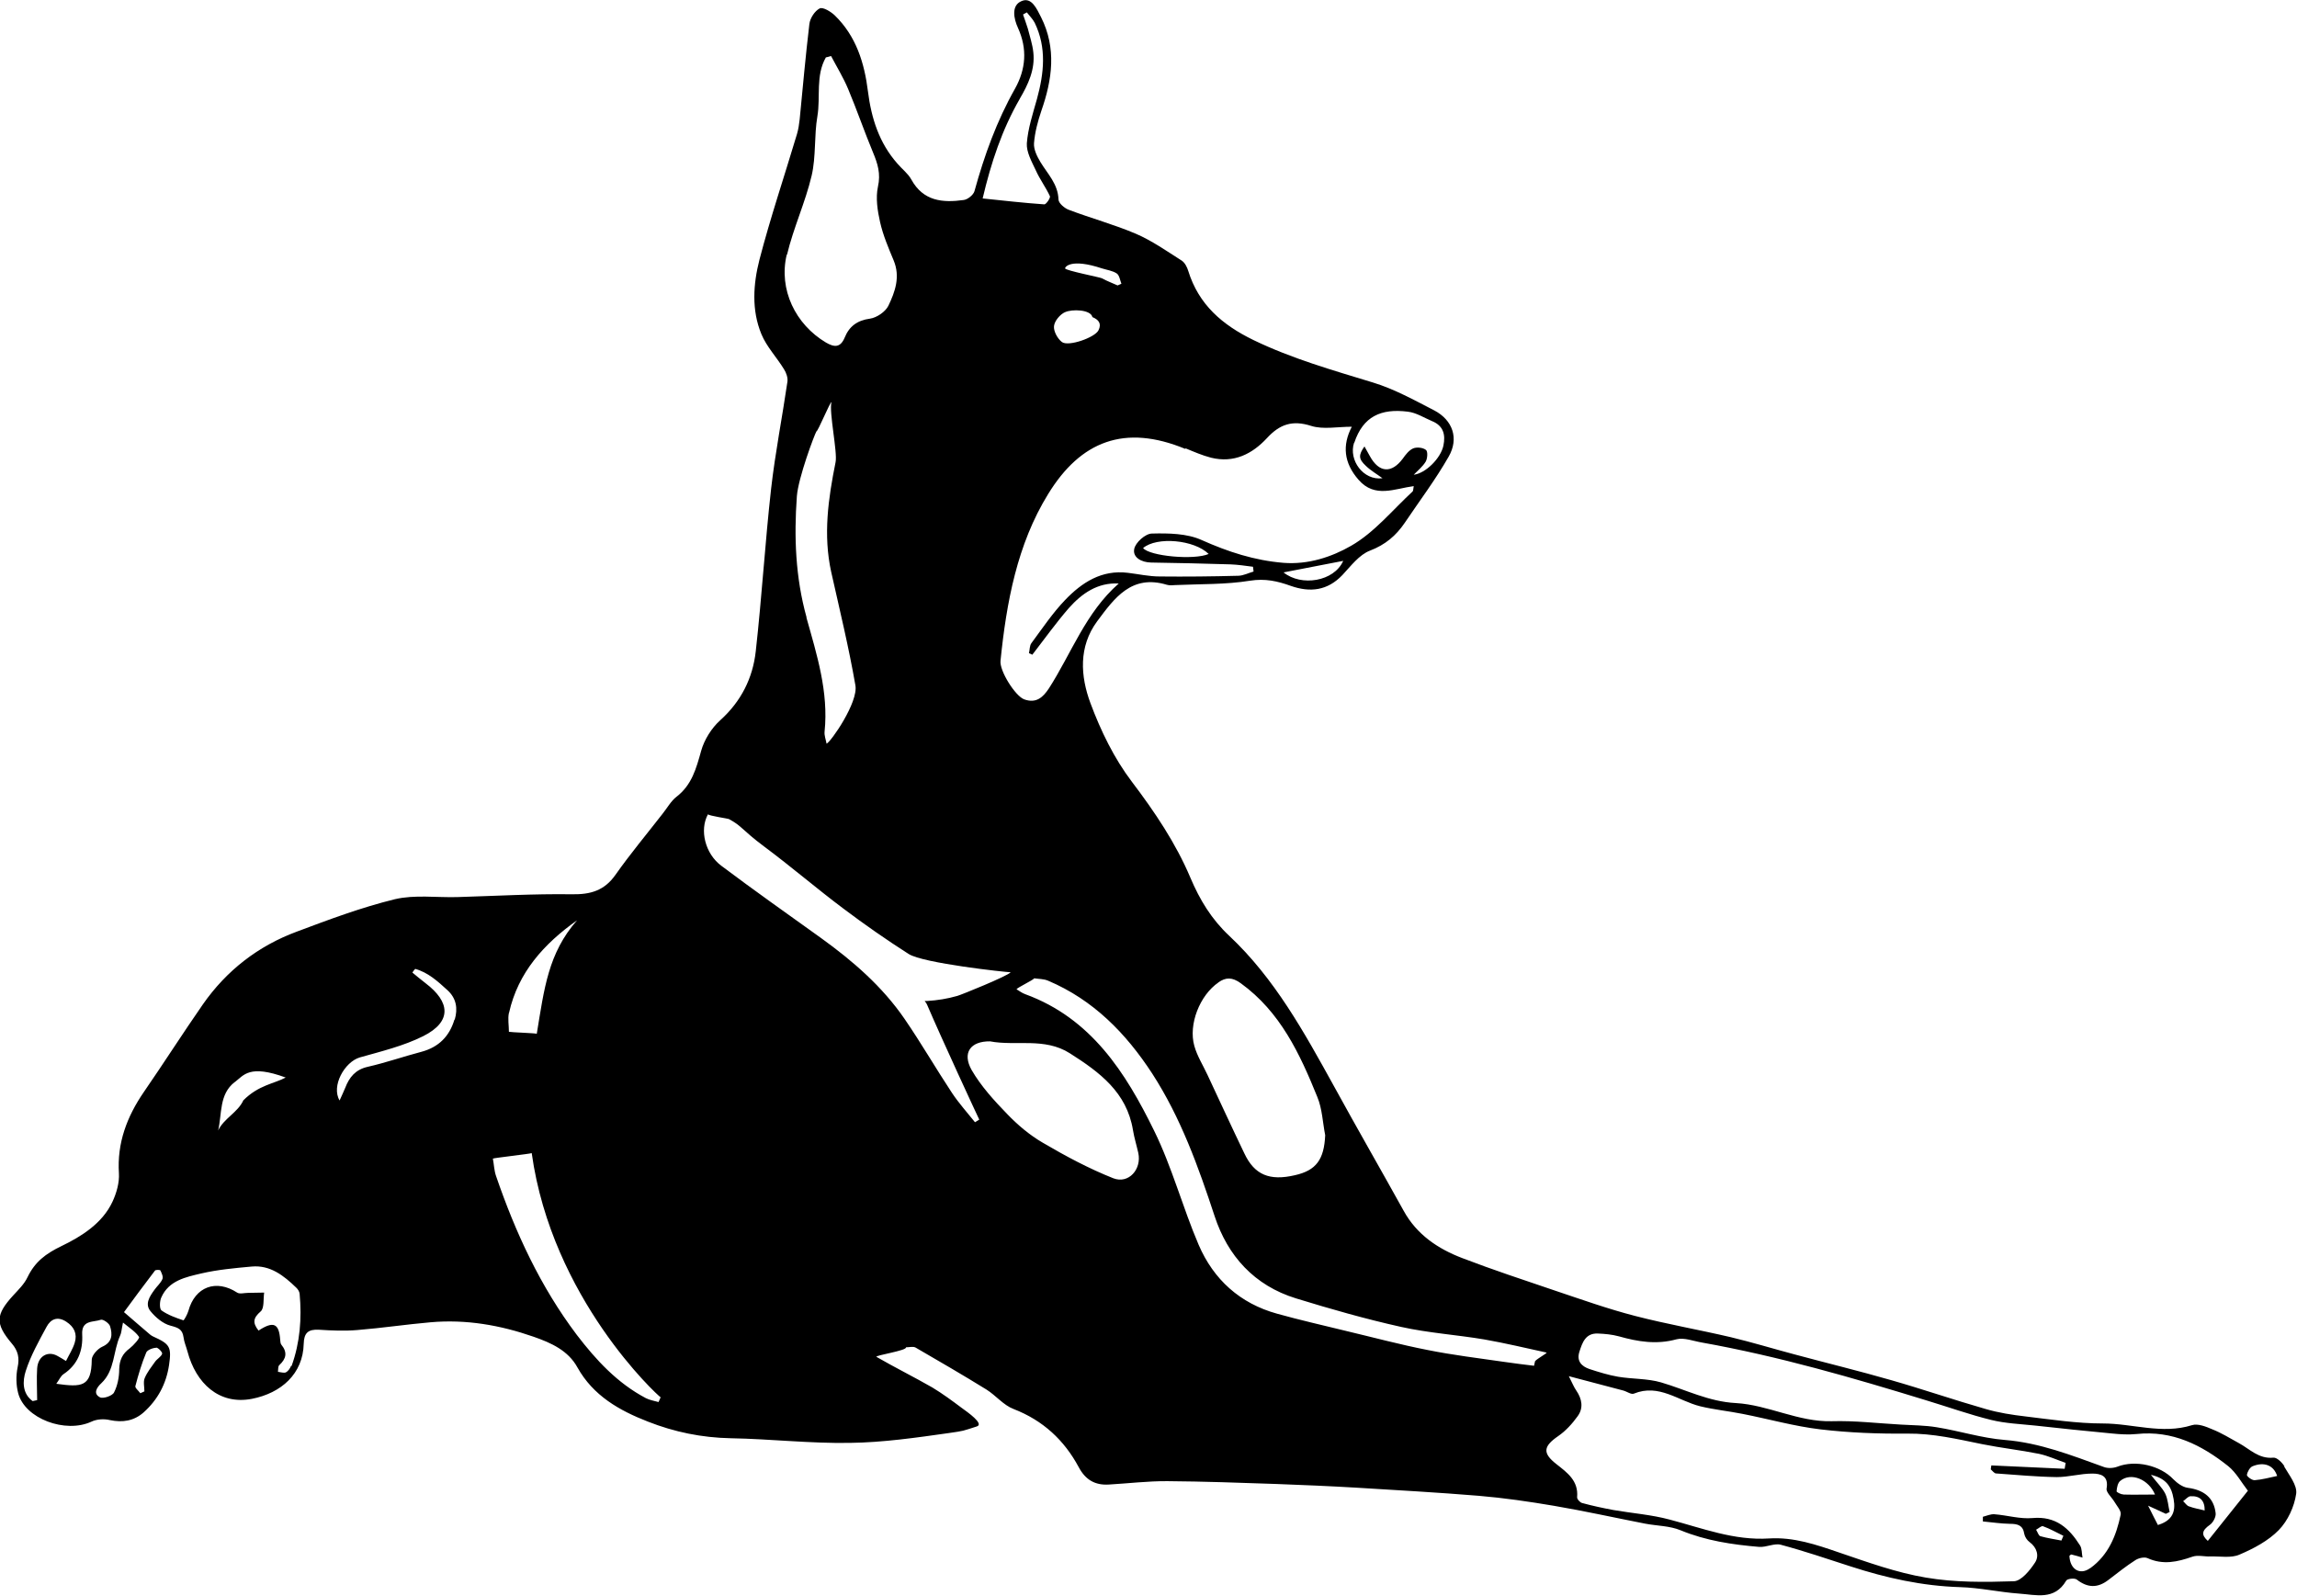 <?xml version="1.0" encoding="UTF-8"?>
<svg id="_Слой_2" data-name="Слой 2" xmlns="http://www.w3.org/2000/svg" viewBox="0 0 163.21 113.39">
  <g id="Calque_1" data-name="Calque 1">
    <path d="m162.33,104.2c-.17-.28-.55-.66-.8-.63-1.05.1-1.68-.62-2.46-1.04-.62-.34-1.23-.72-1.89-.98-.44-.19-1.02-.42-1.43-.29-2.13.67-4.22-.12-6.33-.12-1.83,0-3.67-.28-5.5-.5-.95-.11-1.92-.26-2.84-.53-2.24-.64-4.44-1.4-6.68-2.04-2.29-.66-4.6-1.22-6.9-1.84-1.51-.4-3.01-.86-4.52-1.22-2.26-.53-4.56-.93-6.8-1.51-1.94-.5-3.84-1.18-5.75-1.82-2.18-.74-4.37-1.46-6.53-2.29-1.73-.66-3.24-1.67-4.17-3.37-1.64-2.96-3.33-5.89-4.95-8.85-2.11-3.82-4.21-7.65-7.44-10.68-1.26-1.18-2.09-2.55-2.76-4.13-1.04-2.46-2.53-4.67-4.16-6.82-1.26-1.66-2.21-3.62-2.94-5.58-.71-1.91-.86-4.01.48-5.82,1.22-1.64,2.44-3.35,4.95-2.59.19.06.42.03.62.02,1.77-.08,3.56-.03,5.29-.31,1.07-.17,1.96.03,2.9.37,1.37.48,2.6.34,3.66-.77.6-.64,1.2-1.45,1.97-1.74,1.09-.42,1.84-1.06,2.46-1.97,1.05-1.56,2.19-3.07,3.12-4.7.75-1.3.29-2.6-1.02-3.29-1.42-.73-2.84-1.52-4.35-1.98-2.88-.88-5.77-1.7-8.5-3.02-2.22-1.08-3.89-2.52-4.63-4.91-.08-.27-.24-.58-.46-.73-1.07-.68-2.12-1.42-3.26-1.91-1.55-.66-3.18-1.1-4.76-1.7-.31-.11-.73-.47-.74-.73-.03-1.1-.77-1.82-1.28-2.66-.24-.4-.49-.9-.46-1.34.06-.78.27-1.56.52-2.3.78-2.23,1.09-4.45-.02-6.66-.3-.58-.67-1.46-1.39-1.14-.74.31-.55,1.25-.25,1.9.68,1.5.56,2.94-.21,4.32-1.3,2.3-2.18,4.74-2.88,7.28-.07.26-.47.59-.76.63-1.5.21-2.88.09-3.73-1.46-.23-.42-.66-.74-.99-1.13-1.29-1.46-1.85-3.22-2.09-5.13-.25-2.02-.84-3.92-2.35-5.39-.28-.27-.85-.62-1.08-.5-.35.18-.68.69-.73,1.1-.27,2.26-.47,4.53-.69,6.78-.04.35-.09.7-.19,1.04-.89,2.98-1.89,5.94-2.67,8.94-.44,1.72-.57,3.57.14,5.28.37.9,1.1,1.66,1.61,2.5.16.25.28.6.24.88-.37,2.54-.87,5.06-1.16,7.61-.43,3.84-.66,7.7-1.09,11.54-.21,1.91-1.04,3.57-2.53,4.91-.61.55-1.13,1.38-1.35,2.17-.35,1.25-.66,2.42-1.75,3.26-.4.31-.67.81-1,1.22-1.12,1.44-2.29,2.84-3.34,4.33-.79,1.12-1.76,1.4-3.09,1.38-2.72-.04-5.44.12-8.16.2-1.47.04-3.01-.18-4.42.15-2.37.58-4.67,1.44-6.96,2.3-2.76,1.02-5.01,2.77-6.69,5.18-1.43,2.06-2.77,4.16-4.19,6.22-1.2,1.75-1.91,3.62-1.77,5.78.04.66-.17,1.4-.46,2.02-.72,1.54-2.22,2.47-3.61,3.14-1.14.55-1.89,1.12-2.42,2.21-.23.49-.65.9-1.02,1.3-1.26,1.38-1.29,2.01-.1,3.42.44.51.56,1.02.41,1.7-.12.58-.11,1.25.04,1.82.47,1.82,3.36,2.89,5.21,2.03.38-.18.89-.21,1.31-.11.91.19,1.71.06,2.4-.55,1-.9,1.6-2.02,1.8-3.35.19-1.3.07-1.5-1.13-2.04-.08-.03-.15-.09-.22-.14-.56-.47-1.1-.95-1.85-1.59.64-.87,1.41-1.92,2.2-2.95.05-.07.35-.06.38-.02.1.19.22.46.15.62-.12.29-.39.51-.57.77-.34.47-.7,1.01-.27,1.52.36.44.88.88,1.41,1.02.53.14.85.24.93.82.04.34.19.67.28,1.01.6,2.27,2.25,3.82,4.58,3.37,2.09-.41,3.63-1.78,3.68-3.91.02-.78.32-1.04,1.08-1,.91.06,1.84.1,2.75.02,1.73-.14,3.46-.4,5.19-.55,2.51-.22,4.94.2,7.32,1.03,1.26.44,2.45.98,3.11,2.18,1.12,2.01,2.98,3.06,5.01,3.85,1.88.74,3.83,1.14,5.87,1.18,2.84.05,5.66.38,8.49.33,2.35-.03,4.7-.37,7.03-.7,1.1-.16.92-.13,1.98-.47.54-.18-.67-1.02-1.07-1.31-.68-.51-1.37-1.02-2.1-1.46-1.31-.75-2.66-1.42-3.96-2.17-.18-.1,2.2-.45,2.09-.68.23,0,.52-.08.69.02,1.69.98,3.38,1.96,5.03,2.98.67.42,1.21,1.11,1.92,1.38,2.1.81,3.61,2.22,4.64,4.14.48.9,1.16,1.29,2.14,1.23,1.39-.08,2.77-.25,4.16-.24,2.57.02,5.15.11,7.72.2,1.89.07,3.78.15,5.66.26,2.92.18,5.83.34,8.74.58,1.79.15,3.57.41,5.34.71,2.18.37,4.33.85,6.49,1.27.84.16,1.74.15,2.51.47,1.8.74,3.67,1.02,5.58,1.18.52.04,1.09-.28,1.55-.15,1.68.45,3.32,1.01,4.96,1.54,2.53.82,5.09,1.39,7.77,1.47,1.4.04,2.8.36,4.2.46,1.18.08,2.51.5,3.34-.92.07-.14.6-.2.75-.08.77.6,1.49.62,2.26.02.63-.48,1.25-.98,1.91-1.4.23-.15.64-.24.86-.14,1.1.5,2.12.27,3.18-.1.39-.14.86,0,1.3-.02.68-.02,1.46.13,2.05-.13,1.01-.43,2.05-.98,2.8-1.75.64-.66,1.1-1.66,1.23-2.57.09-.61-.51-1.34-.87-1.97ZM2.64,97.22c-.05.75,0,1.51,0,2.26-.1.02-.22.05-.32.07-.75-.54-.72-1.43-.49-2.14.35-1.09.93-2.12,1.48-3.14.29-.54.77-.77,1.4-.36.57.37.79.87.6,1.49-.13.44-.39.83-.62,1.3-.25-.15-.42-.26-.59-.35-.69-.4-1.4,0-1.46.87Zm3.88-.61c-.02,1.94-.71,1.96-2.52,1.71.2-.27.31-.55.52-.69,1.02-.68,1.38-1.68,1.32-2.81-.06-1.05.79-.86,1.33-1.05.15-.05.59.25.65.46.18.58.17,1.14-.56,1.46-.33.15-.73.6-.74.91Zm4.58-.86c.14,0,.46.34.42.44-.08.22-.35.35-.5.56-.27.38-.56.74-.74,1.17-.11.26-.02.62-.02.94-.1.04-.19.09-.29.13-.13-.18-.39-.38-.35-.51.21-.81.45-1.61.77-2.38.07-.18.46-.33.71-.34Zm-1.22-.76c.06.09-.38.59-.66.81-.52.38-.73.83-.75,1.48,0,.57-.12,1.18-.37,1.66-.12.24-.78.46-1,.34-.5-.26-.23-.7.1-1,.97-.92.83-2.26,1.33-3.37.1-.2.1-.43.21-.94.5.41.9.66,1.14,1.02Zm6.81-18.11c.63-.48,1.02-1.27,3.61-.32-.82.44-1.92.53-3.01,1.62-.39.86-1.38,1.28-1.79,2.14.28-1.18.06-2.58,1.18-3.44Zm3.99,20.17c-.07.18-.21.38-.37.46-.14.06-.37-.02-.56-.04.02-.16,0-.39.09-.47.5-.46.6-.91.15-1.46-.06-.07-.07-.22-.08-.33-.08-1.18-.47-1.37-1.54-.67-.44-.56-.38-.9.15-1.36.27-.23.18-.88.25-1.34-.39,0-.77.02-1.14.02-.27,0-.6.1-.78-.02-1.49-.97-2.99-.42-3.46,1.29-.07.25-.31.68-.36.68-.54-.18-1.1-.38-1.55-.7-.16-.11-.14-.66-.02-.92.53-1.21,1.74-1.45,2.84-1.71,1.17-.27,2.38-.38,3.58-.49,1.32-.12,2.28.64,3.17,1.5.12.11.23.29.24.44.16,1.74.03,3.46-.57,5.12Zm11.61-24.61c-.35,1.18-1.11,1.96-2.34,2.29-1.29.34-2.55.78-3.83,1.07-.87.2-1.3.74-1.59,1.49-.11.27-.24.54-.4.9-.61-1.02.35-2.74,1.44-3.06,1.52-.43,3.1-.81,4.5-1.51,2.07-1.04,1.91-2.44.17-3.76-.32-.25-.63-.5-.94-.76.06-.09.13-.18.2-.26.91.25,1.6.88,2.29,1.51.64.58.75,1.31.52,2.1Zm3.88-.48c.64-2.87,2.48-4.9,4.83-6.57-2.05,2.34-2.33,4.84-2.86,8.06-.16-.05-1.82-.1-1.98-.14,0-.45-.09-.92,0-1.34Zm10.63,27.66c-.31-.09-.64-.14-.91-.28-2.03-1.07-3.54-2.71-4.91-4.5-2.58-3.42-4.35-7.25-5.73-11.27-.14-.39-.15-.83-.23-1.25.09-.05,2.67-.34,2.76-.39,1.44,10.33,8.93,17.21,9.16,17.35-.05.11-.1.23-.15.34Zm39.77-29.82c.53-.37.98-.38,1.59.06,2.82,2.04,4.2,5.02,5.44,8.08.35.84.38,1.81.56,2.72-.08,1.73-.64,2.5-2.15,2.84-1.8.42-2.87-.02-3.59-1.54-.89-1.85-1.75-3.72-2.62-5.58-.32-.69-.74-1.35-.94-2.07-.43-1.53.39-3.6,1.72-4.51Zm4.63-29.13c1.46-.28,2.83-.55,4.24-.82-.65,1.47-2.98,1.84-4.24.82Zm5.03-9.22c.62-1.86,1.89-2.44,3.8-2.2.6.07,1.15.43,1.72.67.81.33.97.96.81,1.74-.19.91-1.28,1.98-2.11,2.07.3-.31.64-.58.85-.93.13-.22.16-.73.02-.83-.21-.17-.65-.22-.91-.11-.3.13-.54.45-.74.73-.79,1.06-1.68,1.01-2.33-.17-.12-.22-.24-.44-.39-.7-.43.61-.43.89.1,1.38.35.34.79.59,1.18.88-1.36.18-2.42-1.29-2.02-2.52Zm-17.93-12.38c.34.11.75.16,1.05.36.19.13.23.48.33.73-.09.04-.18.08-.27.12-.37-.17-.76-.31-1.12-.51-.13-.07-2.59-.55-2.61-.7-.02-.09.39-.74,2.62,0Zm-2.62,3.11c.49-.23,1.82-.19,1.94.35.44.18.67.46.43.94-.25.51-2.14,1.18-2.6.83-.31-.24-.6-.77-.56-1.13.04-.37.43-.83.78-.99Zm8.55,9.67c.6.25,1.2.51,1.82.67,1.62.4,2.92-.26,3.97-1.39.9-.98,1.8-1.3,3.14-.87.85.27,1.86.06,2.89.06-.68,1.31-.58,2.56.48,3.77,1.16,1.33,2.55.63,3.92.45-.04.22-.03.33-.08.38-1.43,1.32-2.71,2.91-4.37,3.86-1.37.79-3.04,1.35-4.81,1.21-2.06-.17-3.93-.78-5.81-1.62-1.04-.47-2.35-.49-3.53-.46-.46,0-1.18.64-1.26,1.1-.12.6.52.95,1.2.96,1.88.03,3.76.07,5.64.13.53.02,1.06.1,1.6.17.02.11.02.22.04.34-.36.1-.72.29-1.08.3-1.86.05-3.73.07-5.59.05-.76,0-1.51-.17-2.26-.26-1.87-.23-3.27.69-4.46,1.93-.89.93-1.62,2.02-2.39,3.06-.14.18-.12.48-.18.72.08.04.16.07.24.11.86-1.11,1.68-2.26,2.6-3.32.93-1.04,2.04-1.82,3.54-1.74-2.35,2.06-3.36,4.96-4.96,7.45-.44.67-.93,1.08-1.76.78-.64-.24-1.76-2.03-1.68-2.74.42-4.14,1.18-8.27,3.38-11.84,2.31-3.77,5.44-5,9.76-3.21Zm1.65,7.51c-1.02.45-4.19.16-4.66-.42.98-.83,3.63-.59,4.66.42Zm-13.43-32.33c.6-1.02,1.11-2.09.97-3.32-.06-.57-.25-1.12-.39-1.68-.1-.34-.23-.66-.34-1,.09-.05.18-.1.27-.15.19.25.42.47.56.74.86,1.78.66,3.58.16,5.41-.29,1.04-.64,2.09-.72,3.15-.04.62.35,1.31.64,1.93.28.63.71,1.2,1,1.83.05.12-.27.59-.4.58-1.43-.1-2.85-.26-4.38-.42.6-2.55,1.38-4.9,2.64-7.08Zm-16.53,11.07c.45-1.9,1.3-3.71,1.75-5.62.32-1.37.17-2.84.41-4.23.23-1.38-.14-2.87.6-4.17.13-.03.25-.06.37-.1.41.78.88,1.54,1.22,2.36.62,1.48,1.14,3,1.76,4.49.33.79.56,1.51.35,2.44-.17.79-.03,1.7.15,2.5.21.94.6,1.85.97,2.74.48,1.16.1,2.22-.38,3.22-.21.42-.82.84-1.3.91-.91.12-1.48.55-1.8,1.34-.31.74-.74.7-1.33.36-2.17-1.29-3.38-3.77-2.79-6.25Zm1.39,25.77c-.79-2.84-.9-5.72-.69-8.61.1-1.32,1.25-4.38,1.39-4.61.11,0,.96-2.08,1.07-2.08-.19.7.44,3.57.29,4.27-.52,2.58-.89,5.17-.31,7.8.6,2.68,1.25,5.35,1.72,8.06.21,1.2-1.73,4-2.05,4.14-.05-.29-.17-.58-.14-.86.29-2.82-.55-5.46-1.29-8.1Zm11.97,35.87c-.55-.69-1.15-1.35-1.64-2.09-1.15-1.74-2.19-3.54-3.37-5.26-1.58-2.3-3.67-4.11-5.93-5.74-2.37-1.7-4.75-3.38-7.08-5.13-1.16-.86-1.57-2.54-.96-3.66.12.11,1.42.3,1.48.33.96.51.9.75,2.52,1.96,1.91,1.42,3.72,2.98,5.63,4.41,1.5,1.13,3.05,2.21,4.63,3.22,1.02.66,6.94,1.3,7.25,1.3-.19.26-3.55,1.62-3.79,1.68-.69.2-1.43.32-2.15.36h-.17c.06.07.14.18.2.33,1.02,2.38,3.54,7.82,3.68,8.1l-.31.19Zm9.83,3.98c-1.74-.69-3.4-1.58-5.02-2.53-.93-.54-1.78-1.26-2.53-2.04-.93-.96-1.86-1.98-2.52-3.12-.69-1.22-.09-2.06,1.31-2.04,1.81.35,3.87-.3,5.67.85,2.11,1.34,4.04,2.77,4.48,5.45.09.55.26,1.09.38,1.63.25,1.15-.68,2.22-1.77,1.8Zm29.95,13.04c-.02.1-.04.19-.06.28-.72-.09-1.43-.17-2.15-.28-1.8-.26-3.62-.48-5.41-.84-1.95-.38-3.88-.9-5.82-1.36-1.63-.4-3.27-.77-4.88-1.22-2.64-.73-4.51-2.43-5.57-4.89-1.14-2.66-1.89-5.52-3.17-8.12-2.02-4.12-4.47-7.98-9.15-9.69-.23-.08-.42-.23-.62-.35.03-.11,1.22-.67,1.25-.78.33.05.69.04.99.17,3.21,1.36,5.53,3.73,7.4,6.6,2.03,3.14,3.27,6.6,4.43,10.12.93,2.84,2.83,4.94,5.78,5.85,2.47.76,4.96,1.47,7.48,2.03,1.94.43,3.95.56,5.91.89,1.48.26,2.94.61,4.41.93.13.02-.93.58-.81.66Zm37.42,12.7c-.5-.1-1.01-.17-1.5-.31-.14-.04-.2-.3-.31-.46.17-.09.38-.29.49-.25.5.18.97.45,1.45.68-.05.11-.09.23-.14.34Zm2.03,1.96c-.73.53-1.44.07-1.47-.88.05-.03.1-.1.14-.09.27.06.52.14.79.22-.06-.3-.03-.64-.18-.87-.77-1.22-1.72-2.09-3.37-1.94-.89.08-1.8-.2-2.71-.27-.27-.02-.55.11-.82.18,0,.11,0,.22,0,.33.64.06,1.29.16,1.93.17.54,0,.92.1,1.01.71.04.21.19.45.37.58.55.4.7,1.01.39,1.47-.36.55-.97,1.3-1.49,1.32-2.09.07-4.21.09-6.26-.26-2.09-.35-4.13-1.09-6.16-1.78-1.63-.56-3.23-1.11-4.99-1-2.47.16-4.73-.73-7.05-1.34-1.3-.35-2.67-.45-4-.68-.75-.14-1.5-.3-2.23-.5-.15-.04-.37-.28-.35-.42.1-1.17-.71-1.74-1.47-2.34-1-.78-.94-1.26.12-1.99.54-.37,1.01-.89,1.39-1.42.42-.58.31-1.22-.1-1.82-.17-.24-.28-.53-.53-1.02,1.46.39,2.67.7,3.87,1.02.26.07.56.3.75.22,1.79-.73,3.17.52,4.72.9.99.24,2.01.34,3.01.54,1.84.36,3.67.88,5.53,1.1,2.04.24,4.11.32,6.16.3,1.84-.02,3.56.39,5.33.75,1.34.27,2.71.42,4.05.69.64.14,1.25.42,1.88.64-.02.14-.05.28-.07.42-1.74-.08-3.48-.16-5.21-.24-.02.09-.02.18-.04.28.12.1.24.28.37.29,1.44.1,2.88.24,4.32.26.84,0,1.68-.25,2.52-.25.59,0,1.18.15,1.02,1.06-.05.26.35.61.54.92.18.31.52.67.46.94-.31,1.49-.87,2.87-2.16,3.8Zm2.36-5.24c-.18,0-.48-.16-.48-.22.02-.26.08-.59.26-.74.77-.64,2.03-.1,2.47.97-.77,0-1.51.02-2.24,0Zm2.46,2.18c-.18-.34-.38-.74-.7-1.38.57.26.91.42,1.26.58.09-.04.18-.08.27-.13-.1-.43-.12-.9-.31-1.3-.21-.42-.58-.77-1.02-1.34.97.22,1.37.73,1.54,1.38.23.92.24,1.79-1.03,2.18Zm2.2-1.33c-.16-.06-.27-.24-.41-.37.18-.12.34-.34.52-.35.67-.04,1.02.3,1.01,1.01-.4-.1-.77-.16-1.11-.29Zm1.35,2.46c-.49-.44-.44-.74.14-1.15.23-.16.44-.56.41-.82-.12-1.11-.84-1.66-1.99-1.81-.36-.05-.74-.33-1.01-.6-.93-.99-2.7-1.4-3.98-.9-.29.11-.68.13-.97.02-2.3-.83-4.55-1.72-7.04-1.92-1.62-.13-3.21-.64-4.82-.9-.84-.14-1.7-.14-2.55-.19-1.64-.09-3.28-.29-4.92-.24-2.38.06-4.51-1.16-6.81-1.29-1.93-.1-3.55-.95-5.32-1.47-.97-.28-2.03-.23-3.05-.4-.69-.12-1.37-.33-2.04-.55-.55-.19-.92-.56-.71-1.22.21-.66.44-1.34,1.32-1.3.5.02,1.01.07,1.49.2,1.35.38,2.67.6,4.09.21.54-.14,1.21.13,1.81.23,5.43.97,10.71,2.5,15.98,4.12,1.52.46,3.03,1,4.57,1.38,1.02.25,2.09.29,3.13.4,1.8.2,3.62.39,5.43.56.59.06,1.19.1,1.77.04,2.55-.27,4.62.78,6.51,2.28.57.46.94,1.16,1.4,1.75-.94,1.18-1.9,2.38-2.86,3.58Zm3.33-4.32c-.19.02-.56-.26-.56-.37.03-.22.21-.54.4-.62.84-.34,1.51-.06,1.75.69-.53.11-1.06.26-1.6.3Z"/>
  </g>
</svg>